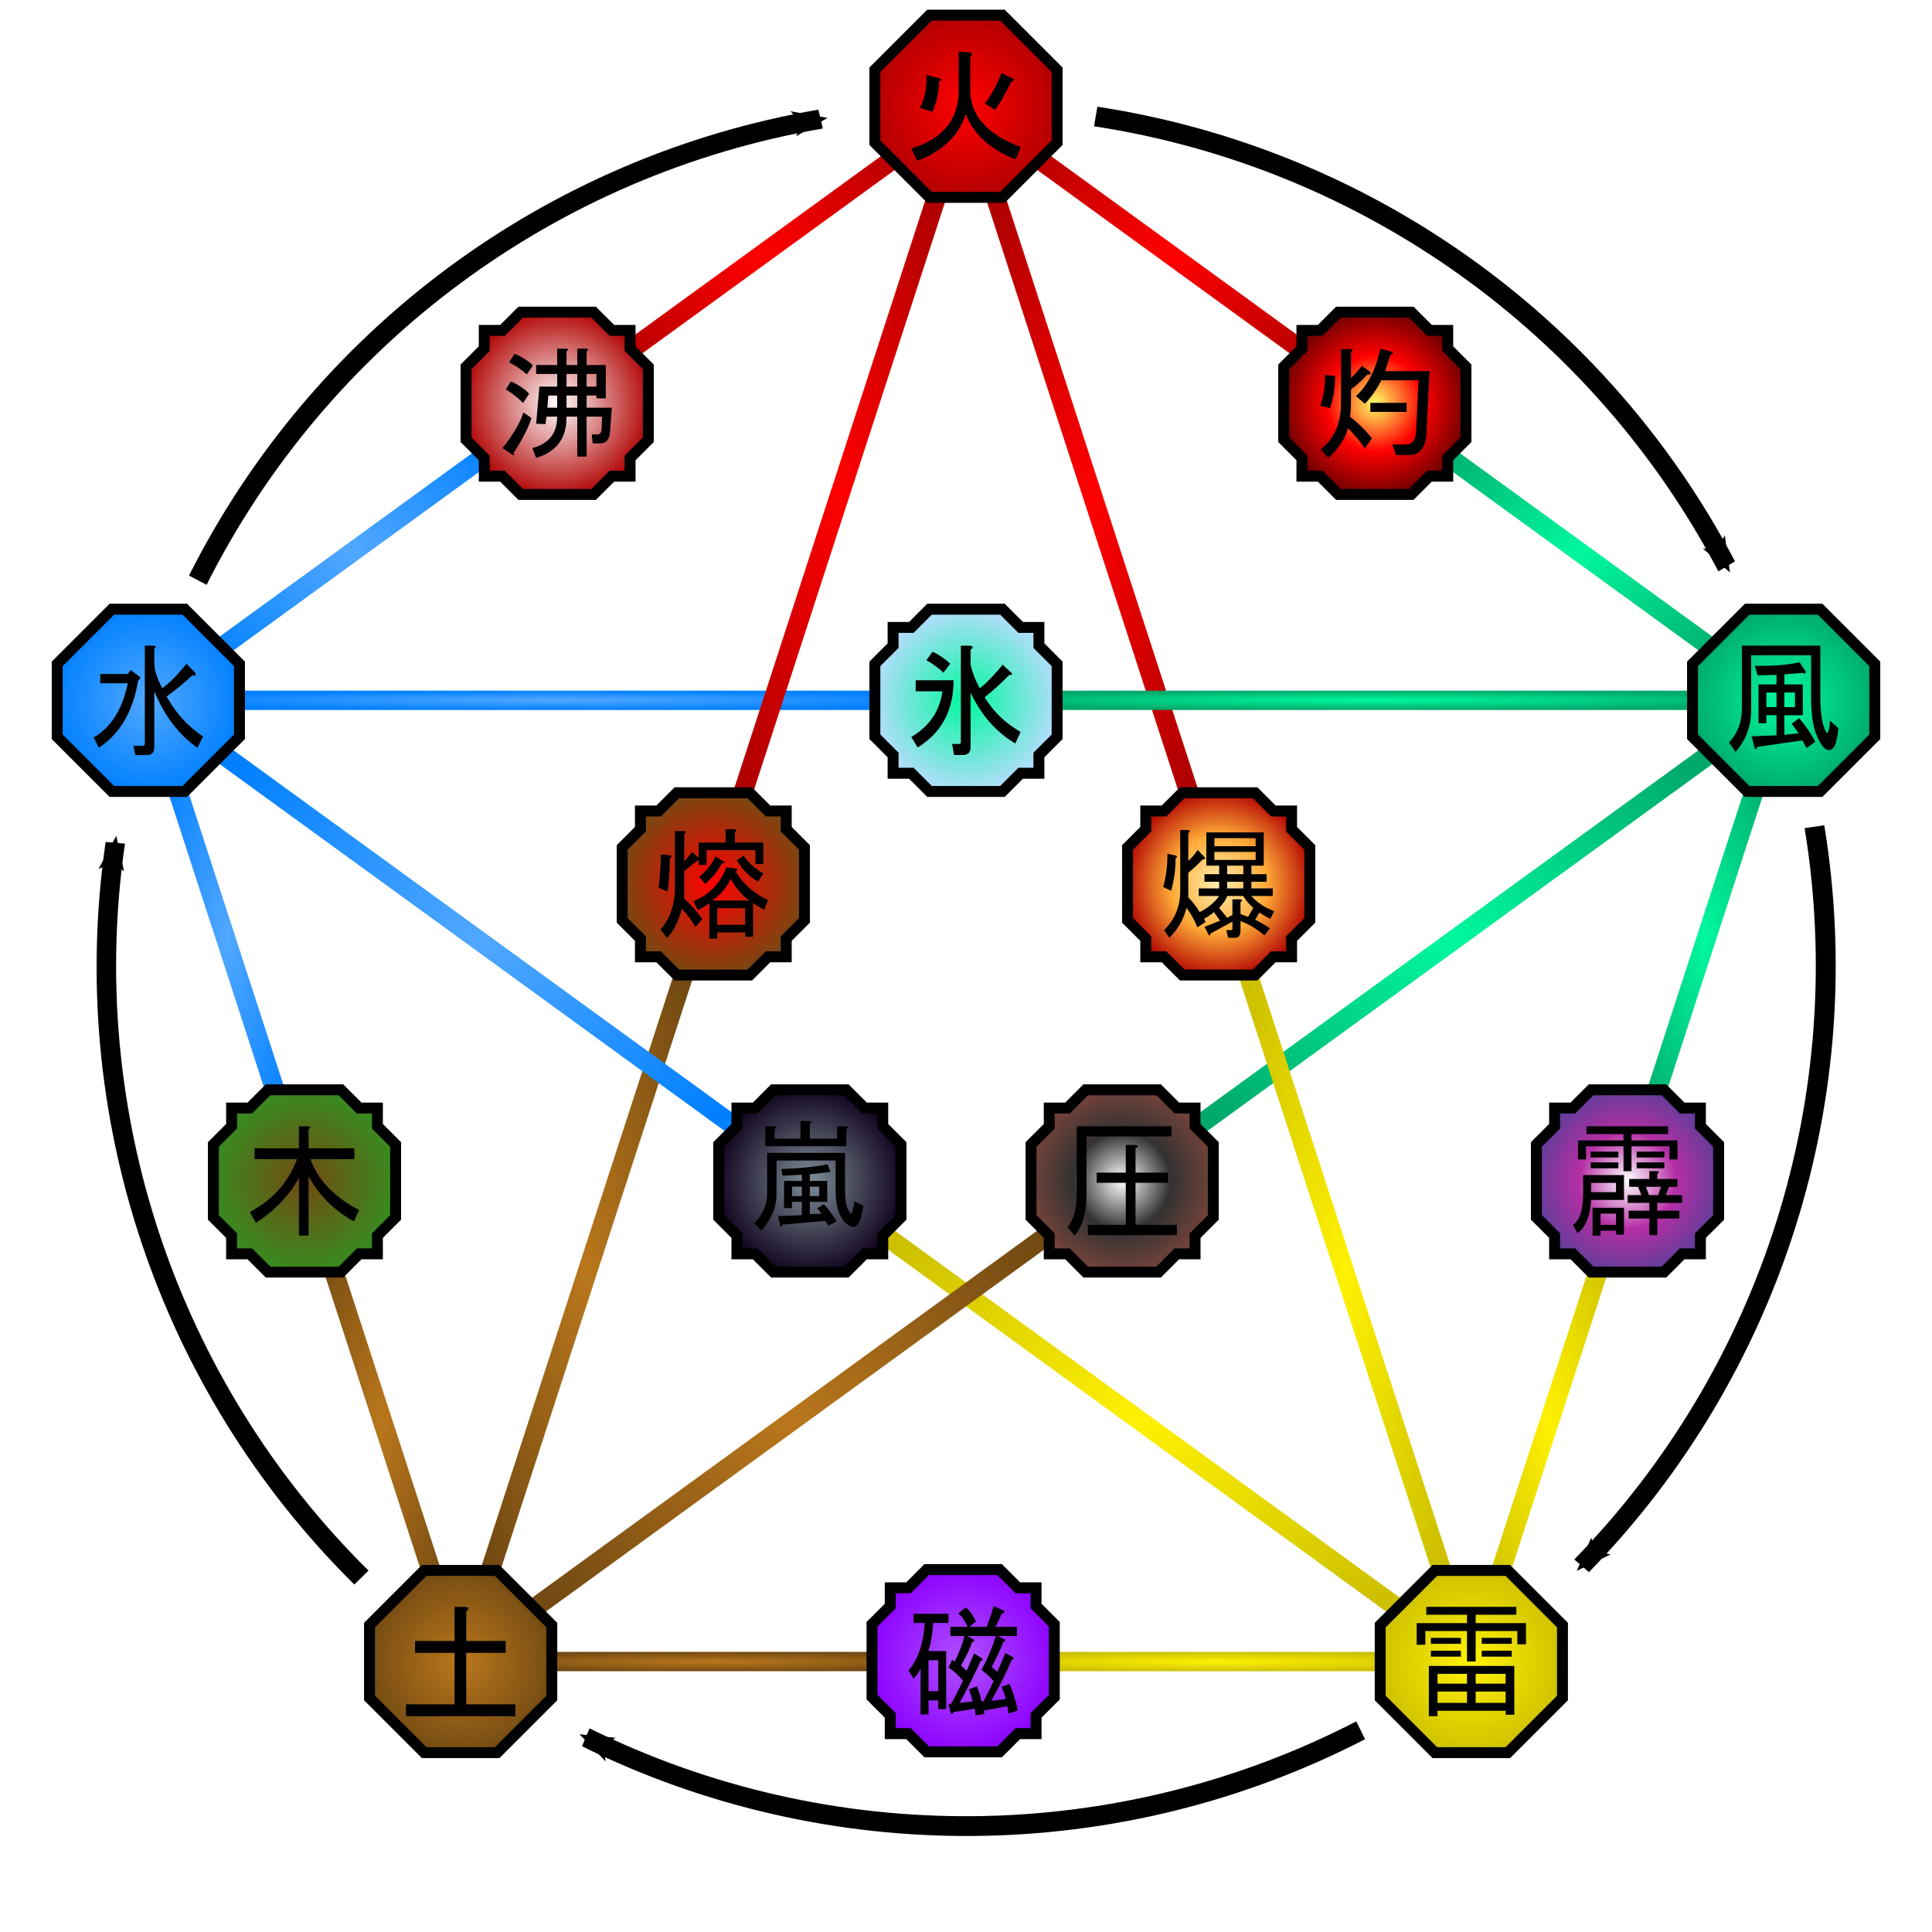 <?xml version="1.0" encoding="UTF-8" standalone="no"?>
<!-- Created with Inkscape (http://www.inkscape.org/) -->

<svg
   xmlns:dc="http://purl.org/dc/elements/1.1/"
   xmlns:cc="http://creativecommons.org/ns#"
   xmlns:rdf="http://www.w3.org/1999/02/22-rdf-syntax-ns#"
   xmlns:svg="http://www.w3.org/2000/svg"
   xmlns="http://www.w3.org/2000/svg"
   xmlns:xlink="http://www.w3.org/1999/xlink"
   xmlns:sodipodi="http://sodipodi.sourceforge.net/DTD/sodipodi-0.dtd"
   xmlns:inkscape="http://www.inkscape.org/namespaces/inkscape"
   width="1000"
   height="1000"
   id="svg3138"
   version="1.1"
   inkscape:version="0.47 r22583"
   sodipodi:docname="Advanced Elemental Relationships Diagram 2v2.svg">
  <defs
     id="defs3140">
    <marker
       inkscape:stockid="Arrow2Mend"
       orient="auto"
       refY="0.0"
       refX="0.0"
       id="Arrow2Mend"
       style="overflow:visible;">
      <path
         id="path3967"
         style="font-size:12.0;fill-rule:evenodd;stroke-width:0.625;stroke-linejoin:round;"
         d="M 8.719,4.034 L -2.207,0.016 L 8.719,-4.002 C 6.973,-1.63 6.983,1.616 8.719,4.034 z "
         transform="scale(0.6) rotate(180) translate(0,0)" />
    </marker>
    <marker
       inkscape:stockid="Arrow2Mstart"
       orient="auto"
       refY="0"
       refX="0"
       id="Arrow2Mstart"
       style="overflow:visible">
      <path
         id="path6017"
         style="font-size:12px;fill-rule:evenodd;stroke-width:0.625;stroke-linejoin:round"
         d="M 8.719,4.034 -2.207,0.016 8.719,-4.002 c -1.745,2.372 -1.735,5.617 -6e-7,8.035 z"
         transform="scale(0.6,0.6)" />
    </marker>
    <marker
       inkscape:stockid="Arrow2Lstart"
       orient="auto"
       refY="0"
       refX="0"
       id="Arrow2Lstart"
       style="overflow:visible">
      <path
         id="path6011"
         style="font-size:12px;fill-rule:evenodd;stroke-width:0.625;stroke-linejoin:round"
         d="M 8.719,4.034 -2.207,0.016 8.719,-4.002 c -1.745,2.372 -1.735,5.617 -6e-7,8.035 z"
         transform="matrix(1.1,0,0,1.1,1.1,0)" />
    </marker>
    <radialGradient
       inkscape:collect="always"
       xlink:href="#linearGradientBlaze"
       id="radialGradientBlaze"
       cx="50"
       cy="50"
       fx="50"
       fy="50"
       r="50"
       gradientUnits="userSpaceOnUse" />
    <linearGradient
       id="linearGradientBlaze">
      <stop
         style="stop-color:#ad0000;stop-opacity:1"
         id="stopBlaze0"
         offset="0" />
      <stop
         style="stop-color:#140000;stop-opacity:1"
         offset="1"
         id="stopBlaze1" />
    </linearGradient>
    <radialGradient
       inkscape:collect="always"
       xlink:href="#linearGradientWood"
       id="radialGradientWood"
       cx="50"
       cy="50"
       fx="50"
       fy="50"
       r="50"
       gradientUnits="userSpaceOnUse" />
    <linearGradient
       id="linearGradientWood">
      <stop
         style="stop-color:#734a12;stop-opacity:1"
         offset="0"
         id="stopWood0" />
      <stop
         style="stop-color:#358e20;stop-opacity:1"
         id="stopWood1"
         offset="1" />
    </linearGradient>
    <radialGradient
       inkscape:collect="always"
       xlink:href="#linearGradientWind"
       id="radialGradientWind"
       gradientUnits="userSpaceOnUse"
       cx="225"
       cy="392.362"
       fx="225"
       fy="392.362"
       r="26.5"
       gradientTransform="matrix(1.887,0,0,1.887,-374.528,-690.306)" />
    <linearGradient
       id="linearGradientWind">
      <stop
         style="stop-color:#00f89e;stop-opacity:1"
         id="stopWind0"
         offset="0" />
      <stop
         style="stop-color:#00a86b;stop-opacity:1"
         offset="1"
         id="stopWind1" />
    </linearGradient>
    <radialGradient
       inkscape:collect="always"
       xlink:href="#linearGradientWater"
       id="radialGradientWater"
       gradientUnits="userSpaceOnUse"
       cx="115"
       cy="447.362"
       fx="115"
       fy="447.362"
       r="26.5"
       gradientTransform="matrix(1.887,0,0,1.887,-166.981,-794.08)" />
    <linearGradient
       id="linearGradientWater">
      <stop
         style="stop-color:#51a8ff;stop-opacity:1"
         id="stopWater0"
         offset="0" />
      <stop
         style="stop-color:#007fff;stop-opacity:1"
         offset="1"
         id="stopWater1" />
    </linearGradient>
    <radialGradient
       inkscape:collect="always"
       xlink:href="#linearGradientStorm"
       id="radialGradientStorm"
       gradientUnits="userSpaceOnUse"
       gradientTransform="matrix(1.887,0,0,1.887,-166.981,-690.306)"
       cx="115"
       cy="392.362"
       fx="115"
       fy="392.362"
       r="26.5" />
    <linearGradient
       id="linearGradientStorm">
      <stop
         style="stop-color:#7e8e99;stop-opacity:1"
         id="stopStorm0"
         offset="0" />
      <stop
         style="stop-color:#0f011b;stop-opacity:1"
         offset="1"
         id="stopStorm1" />
    </linearGradient>
    <radialGradient
       inkscape:collect="always"
       xlink:href="#linearGradientLightning2"
       id="radialGradientLightning"
       gradientUnits="userSpaceOnUse"
       cx="280"
       cy="392.362"
       fx="280"
       fy="392.362"
       r="26.5"
       gradientTransform="matrix(1.887,0,0,1.887,-478.302,-690.306)" />
    <linearGradient
       id="linearGradientLightning2">
      <stop
         style="stop-color:#fff101;stop-opacity:1;"
         id="stopLightning20"
         offset="0" />
      <stop
         style="stop-color:#ccc000;stop-opacity:1;"
         offset="1"
         id="stopLightning21" />
    </linearGradient>
    <radialGradient
       inkscape:collect="always"
       xlink:href="#linearGradientLava"
       id="radialGradientLava"
       gradientUnits="userSpaceOnUse"
       cx="115"
       cy="392.362"
       fx="115"
       fy="392.362"
       r="26.5"
       gradientTransform="matrix(1.887,0,0,1.887,-166.981,-690.306)" />
    <linearGradient
       id="linearGradientLava">
      <stop
         style="stop-color:#ff0000;stop-opacity:1"
         id="stopLava0"
         offset="0" />
      <stop
         style="stop-color:#734a12;stop-opacity:1"
         offset="1"
         id="stopLava1" />
    </linearGradient>
    <radialGradient
       inkscape:collect="always"
       xlink:href="#linearGradientFire"
       id="radialGradientFire"
       cx="50"
       cy="50"
       fx="50"
       fy="50"
       r="50"
       gradientUnits="userSpaceOnUse" />
    <linearGradient
       id="linearGradientFire">
      <stop
         style="stop-color:#ff0000;stop-opacity:1"
         id="stopFire0"
         offset="0" />
      <stop
         style="stop-color:#b00000;stop-opacity:1"
         offset="1"
         id="stopFire1" />
    </linearGradient>
    <radialGradient
       inkscape:collect="always"
       xlink:href="#linearGradientEarth"
       id="radialGradientEarth"
       gradientUnits="userSpaceOnUse"
       cx="280"
       cy="337.362"
       fx="280"
       fy="337.362"
       r="26.5"
       gradientTransform="matrix(1.887,0,0,1.887,-478.302,-586.532)" />
    <linearGradient
       id="linearGradientEarth">
      <stop
         style="stop-color:#ba771c;stop-opacity:1"
         id="stopEarth0"
         offset="0" />
      <stop
         style="stop-color:#734a12;stop-opacity:1"
         offset="1"
         id="stopEarth1" />
    </linearGradient>
    <radialGradient
       inkscape:collect="always"
       xlink:href="#linearGradientDust"
       id="radialGradientDust"
       cx="50"
       cy="50"
       fx="50"
       fy="50"
       r="50"
       gradientUnits="userSpaceOnUse" />
    <linearGradient
       id="linearGradientDust">
      <stop
         style="stop-color:#9c9c9c;stop-opacity:1"
         offset="0"
         id="stopDust0" />
      <stop
         style="stop-color:#a66f24;stop-opacity:1"
         id="stopDust1"
         offset="1" />
    </linearGradient>
    <linearGradient
       id="linearGradientCrystal">
      <stop
         style="stop-color:#86c88e;stop-opacity:1"
         id="stopCrystal0"
         offset="0" />
      <stop
         style="stop-color:#e26ccd;stop-opacity:1"
         offset="1"
         id="stopCrystal1" />
    </linearGradient>
    <radialGradient
       inkscape:collect="always"
       xlink:href="#linearGradientBoil"
       id="radialGradientBoil"
       cx="50"
       cy="50"
       fx="50"
       fy="50"
       r="50"
       gradientUnits="userSpaceOnUse" />
    <linearGradient
       id="linearGradientBoil">
      <stop
         style="stop-color:#ffffff;stop-opacity:1"
         id="stopBoil0"
         offset="0" />
      <stop
         style="stop-color:#b00000;stop-opacity:1"
         offset="1"
         id="stopBoil1" />
    </linearGradient>
    <radialGradient
       inkscape:collect="always"
       xlink:href="#linearGradientIce"
       id="radialGradientIce"
       cx="50"
       cy="50"
       fx="50"
       fy="50"
       r="50"
       gradientUnits="userSpaceOnUse" />
    <linearGradient
       id="linearGradientIce">
      <stop
         style="stop-color:#00f89e;stop-opacity:1"
         id="stopIce0"
         offset="0" />
      <stop
         style="stop-color:#badcff;stop-opacity:1"
         id="stopIce1"
         offset="1" />
    </linearGradient>
    <radialGradient
       inkscape:collect="always"
       xlink:href="#linearGradientLightning2"
       id="radialGradient5327"
       cx="368.985"
       cy="674.006"
       fx="368.985"
       fy="674.006"
       r="176.196"
       gradientTransform="matrix(1,0,0,0.734,0,179.082)"
       gradientUnits="userSpaceOnUse" />
    <radialGradient
       inkscape:collect="always"
       xlink:href="#linearGradientLightning2"
       id="radialGradient5329"
       cx="474.79"
       cy="597.134"
       fx="474.79"
       fy="597.134"
       r="70.391"
       gradientTransform="matrix(1,0,0,2.93,0,-1152.53)"
       gradientUnits="userSpaceOnUse" />
    <radialGradient
       inkscape:collect="always"
       xlink:href="#linearGradientLightning2"
       id="radialGradient5331"
       cx="409.399"
       cy="798.388"
       fx="409.399"
       fy="798.388"
       r="135.782"
       gradientTransform="matrix(1,0,0,0.037,0,768.988)"
       gradientUnits="userSpaceOnUse" />
    <radialGradient
       inkscape:collect="always"
       xlink:href="#linearGradientLightning2"
       id="radialGradient5333"
       cx="580.595"
       cy="674.006"
       fx="580.595"
       fy="674.006"
       r="45.414"
       gradientTransform="matrix(1,0,0,2.849,0,-1246.194)"
       gradientUnits="userSpaceOnUse" />
    <radialGradient
       inkscape:collect="always"
       xlink:href="#linearGradientEarth"
       id="radialGradient5345"
       cx="188.248"
       cy="674.006"
       fx="188.248"
       fy="674.006"
       r="176.196"
       gradientTransform="matrix(1,0,0,0.734,0,179.082)"
       gradientUnits="userSpaceOnUse" />
    <radialGradient
       inkscape:collect="always"
       xlink:href="#linearGradientEarth"
       id="radialGradient5347"
       cx="82.443"
       cy="597.134"
       fx="82.443"
       fy="597.134"
       r="70.391"
       gradientTransform="matrix(1,0,0,2.93,0,-1152.531)"
       gradientUnits="userSpaceOnUse" />
    <radialGradient
       inkscape:collect="always"
       xlink:href="#linearGradientEarth"
       id="radialGradient5349"
       cx="-23.362"
       cy="674.006"
       fx="-23.362"
       fy="674.006"
       r="45.414"
       gradientTransform="matrix(1,0,0,2.849,0,-1246.193)"
       gradientUnits="userSpaceOnUse" />
    <radialGradient
       inkscape:collect="always"
       xlink:href="#linearGradientEarth"
       id="radialGradient5351"
       cx="147.834"
       cy="798.388"
       fx="147.834"
       fy="798.388"
       r="135.782"
       gradientTransform="matrix(1,0,0,0.037,0,768.988)"
       gradientUnits="userSpaceOnUse" />
    <radialGradient
       inkscape:collect="always"
       xlink:href="#linearGradientWater"
       id="radialGradient5363"
       cx="26.593"
       cy="425.244"
       fx="26.593"
       fy="425.244"
       r="176.196"
       gradientTransform="matrix(1,0,0,0.734,0,112.986)"
       gradientUnits="userSpaceOnUse" />
    <radialGradient
       inkscape:collect="always"
       xlink:href="#linearGradientWater"
       id="radialGradient5365"
       cx="67.006"
       cy="300.863"
       fx="67.006"
       fy="300.863"
       r="216.61"
       gradientTransform="matrix(1,0,0,0.023,0,293.918)"
       gradientUnits="userSpaceOnUse" />
    <radialGradient
       inkscape:collect="always"
       xlink:href="#linearGradientWater"
       id="radialGradient5367"
       cx="-38.799"
       cy="223.991"
       fx="-38.799"
       fy="223.991"
       r="110.805"
       gradientTransform="matrix(1,0,0,0.739,0,58.488)"
       gradientUnits="userSpaceOnUse" />
    <radialGradient
       inkscape:collect="always"
       xlink:href="#linearGradientWater"
       id="radialGradient5369"
       cx="-104.19"
       cy="425.244"
       fx="-104.19"
       fy="425.244"
       r="45.414"
       gradientTransform="matrix(1,0,0,2.849,0,-786.248)"
       gradientUnits="userSpaceOnUse" />
    <radialGradient
       inkscape:collect="always"
       xlink:href="#linearGradientFire"
       id="radialGradient5381"
       cx="213.225"
       cy="194.628"
       fx="213.225"
       fy="194.628"
       r="70.391"
       gradientTransform="matrix(1,0,0,2.93,0,-375.652)"
       gradientUnits="userSpaceOnUse" />
    <radialGradient
       inkscape:collect="always"
       xlink:href="#linearGradientFire"
       id="radialGradient5383"
       cx="344.008"
       cy="194.628"
       fx="344.008"
       fy="194.628"
       r="70.391"
       gradientTransform="matrix(1,0,0,2.93,0,-375.653)"
       gradientUnits="userSpaceOnUse" />
    <radialGradient
       inkscape:collect="always"
       xlink:href="#linearGradientFire"
       id="radialGradient5385"
       cx="172.811"
       cy="70.247"
       fx="172.811"
       fy="70.247"
       r="110.805"
       gradientTransform="matrix(1,0,0,0.739,0,18.343)"
       gradientUnits="userSpaceOnUse" />
    <radialGradient
       inkscape:collect="always"
       xlink:href="#linearGradientFire"
       id="radialGradient5387"
       cx="384.422"
       cy="70.247"
       fx="384.422"
       fy="70.247"
       r="110.805"
       gradientTransform="matrix(1,0,0,0.739,0,18.343)"
       gradientUnits="userSpaceOnUse" />
    <radialGradient
       inkscape:collect="always"
       xlink:href="#linearGradientWind"
       id="radialGradient5399"
       cx="530.64"
       cy="425.244"
       fx="530.64"
       fy="425.244"
       r="176.196"
       gradientTransform="matrix(1,0,0,0.734,0,112.986)"
       gradientUnits="userSpaceOnUse" />
    <radialGradient
       inkscape:collect="always"
       xlink:href="#linearGradientWind"
       id="radialGradient5401"
       cx="490.227"
       cy="300.863"
       fx="490.227"
       fy="300.863"
       r="216.61"
       gradientTransform="matrix(1,0,0,0.023,0,293.918)"
       gradientUnits="userSpaceOnUse" />
    <radialGradient
       inkscape:collect="always"
       xlink:href="#linearGradientWind"
       id="radialGradient5403"
       cx="661.423"
       cy="425.244"
       fx="661.423"
       fy="425.244"
       r="45.414"
       gradientTransform="matrix(1,0,0,2.849,0,-786.247)"
       gradientUnits="userSpaceOnUse" />
    <radialGradient
       inkscape:collect="always"
       xlink:href="#linearGradientWind"
       id="radialGradient5405"
       cx="596.032"
       cy="223.991"
       fx="596.032"
       fy="223.991"
       r="110.805"
       gradientTransform="matrix(1,0,0,0.739,0,58.488)"
       gradientUnits="userSpaceOnUse" />
    <inkscape:perspective
       id="perspective5584"
       inkscape:persp3d-origin="0.5 : 0.33333333 : 1"
       inkscape:vp_z="1 : 0.5 : 1"
       inkscape:vp_y="0 : 1000 : 0"
       inkscape:vp_x="0 : 0.5 : 1"
       sodipodi:type="inkscape:persp3d" />
    <linearGradient
       id="linearGradientUnknown">
      <stop
         style="stop-color:#afafaf;stop-opacity:1"
         id="stopUnknown0"
         offset="0" />
      <stop
         style="stop-color:#808080;stop-opacity:1"
         id="stopUnknown1"
         offset="1" />
    </linearGradient>
    <radialGradient
       inkscape:collect="always"
       xlink:href="#linearGradientUnknown"
       id="radialGradient5622"
       gradientUnits="userSpaceOnUse"
       gradientTransform="translate(-541.382,197.322)"
       cx="50"
       cy="50"
       fx="50"
       fy="50"
       r="50" />
    <inkscape:perspective
       id="perspective2971"
       inkscape:persp3d-origin="0.5 : 0.33333333 : 1"
       inkscape:vp_z="1 : 0.5 : 1"
       inkscape:vp_y="0 : 1000 : 0"
       inkscape:vp_x="0 : 0.5 : 1"
       sodipodi:type="inkscape:persp3d" />
    <radialGradient
       gradientTransform="translate(-1.2487793e-6,2.6512207e-6)"
       inkscape:collect="always"
       xlink:href="#linearGradientExplosion"
       id="radialGradientExplosion"
       cx="50"
       cy="50"
       fx="50"
       fy="50"
       r="50"
       gradientUnits="userSpaceOnUse" />
    <linearGradient
       id="linearGradientExplosion">
      <stop
         style="stop-color:#ffefb1;stop-opacity:1;"
         id="stopExplosion0"
         offset="0" />
      <stop
         style="stop-color:#ffaa37;stop-opacity:1"
         offset="0.5"
         id="stopExplosion0.5" />
      <stop
         style="stop-color:#b00000;stop-opacity:1;"
         offset="1"
         id="stopExplosion1" />
    </linearGradient>
    <inkscape:perspective
       id="perspective3008"
       inkscape:persp3d-origin="50 : 33.333333 : 1"
       inkscape:vp_z="100 : 50 : 1"
       inkscape:vp_y="0 : 1000 : 0"
       inkscape:vp_x="0 : 50 : 1"
       sodipodi:type="inkscape:persp3d" />
    <inkscape:perspective
       sodipodi:type="inkscape:persp3d"
       inkscape:vp_x="0 : 0.5 : 1"
       inkscape:vp_y="0 : 1000 : 0"
       inkscape:vp_z="1 : 0.5 : 1"
       inkscape:persp3d-origin="0.5 : 0.33333333 : 1"
       id="perspective2919" />
    <inkscape:perspective
       sodipodi:type="inkscape:persp3d"
       inkscape:vp_x="0 : 58.340553 : 1"
       inkscape:vp_y="0 : 1000 : 0"
       inkscape:vp_z="566.96454 : 58.340553 : 1"
       inkscape:persp3d-origin="283.48227 : 38.893702 : 1"
       id="perspective2905" />
    <inkscape:perspective
       sodipodi:type="inkscape:persp3d"
       inkscape:vp_x="0 : 58.340553 : 1"
       inkscape:vp_y="0 : 1000 : 0"
       inkscape:vp_z="566.96454 : 58.340553 : 1"
       inkscape:persp3d-origin="283.48227 : 38.893702 : 1"
       id="perspective2889" />
    <inkscape:perspective
       sodipodi:type="inkscape:persp3d"
       inkscape:vp_x="0 : 58.340553 : 1"
       inkscape:vp_y="0 : 1000 : 0"
       inkscape:vp_z="566.96454 : 58.340553 : 1"
       inkscape:persp3d-origin="283.48227 : 38.893702 : 1"
       id="perspective2873" />
    <inkscape:perspective
       sodipodi:type="inkscape:persp3d"
       inkscape:vp_x="0 : 58.340553 : 1"
       inkscape:vp_y="0 : 1000 : 0"
       inkscape:vp_z="566.96454 : 58.340553 : 1"
       inkscape:persp3d-origin="283.48227 : 38.893702 : 1"
       id="perspective2857" />
    <inkscape:perspective
       sodipodi:type="inkscape:persp3d"
       inkscape:vp_x="0 : 58.340553 : 1"
       inkscape:vp_y="0 : 1000 : 0"
       inkscape:vp_z="566.96454 : 58.340553 : 1"
       inkscape:persp3d-origin="283.48227 : 38.893702 : 1"
       id="perspective2841" />
    <radialGradient
       gradientTransform="translate(-1.2487793e-6,2.5612207e-6)"
       inkscape:collect="always"
       xlink:href="#linearGradientScorch"
       id="radialGradientScorch"
       cx="50"
       cy="50"
       fx="50"
       fy="50"
       r="50"
       gradientUnits="userSpaceOnUse" />
    <linearGradient
       id="linearGradientScorch">
      <stop
         style="stop-color:#ffff64;stop-opacity:1;"
         id="stopScorch0"
         offset="0" />
      <stop
         offset="0.5"
         id="stop3703"
         style="stop-color:#ff0000;stop-opacity:1;" />
      <stop
         style="stop-color:#660000;stop-opacity:1;"
         offset="1"
         id="stopScorch1" />
    </linearGradient>
    <inkscape:perspective
       id="perspective13"
       inkscape:persp3d-origin="50 : 33.333333 : 1"
       inkscape:vp_z="100 : 50 : 1"
       inkscape:vp_y="0 : 1000 : 0"
       inkscape:vp_x="0 : 50 : 1"
       sodipodi:type="inkscape:persp3d" />
    <inkscape:perspective
       id="perspective3102"
       inkscape:persp3d-origin="0.5 : 0.33333333 : 1"
       inkscape:vp_z="1 : 0.5 : 1"
       inkscape:vp_y="0 : 1000 : 0"
       inkscape:vp_x="0 : 0.5 : 1"
       sodipodi:type="inkscape:persp3d" />
    <inkscape:perspective
       sodipodi:type="inkscape:persp3d"
       inkscape:vp_x="0 : 0.5 : 1"
       inkscape:vp_y="0 : 1000 : 0"
       inkscape:vp_z="1 : 0.5 : 1"
       inkscape:persp3d-origin="0.5 : 0.33333333 : 1"
       id="perspective2919-5" />
    <inkscape:perspective
       sodipodi:type="inkscape:persp3d"
       inkscape:vp_x="0 : 58.340553 : 1"
       inkscape:vp_y="0 : 1000 : 0"
       inkscape:vp_z="566.96454 : 58.340553 : 1"
       inkscape:persp3d-origin="283.48227 : 38.893702 : 1"
       id="perspective2905-5" />
    <inkscape:perspective
       sodipodi:type="inkscape:persp3d"
       inkscape:vp_x="0 : 58.340553 : 1"
       inkscape:vp_y="0 : 1000 : 0"
       inkscape:vp_z="566.96454 : 58.340553 : 1"
       inkscape:persp3d-origin="283.48227 : 38.893702 : 1"
       id="perspective2889-4" />
    <inkscape:perspective
       sodipodi:type="inkscape:persp3d"
       inkscape:vp_x="0 : 58.340553 : 1"
       inkscape:vp_y="0 : 1000 : 0"
       inkscape:vp_z="566.96454 : 58.340553 : 1"
       inkscape:persp3d-origin="283.48227 : 38.893702 : 1"
       id="perspective2873-2" />
    <inkscape:perspective
       sodipodi:type="inkscape:persp3d"
       inkscape:vp_x="0 : 58.340553 : 1"
       inkscape:vp_y="0 : 1000 : 0"
       inkscape:vp_z="566.96454 : 58.340553 : 1"
       inkscape:persp3d-origin="283.48227 : 38.893702 : 1"
       id="perspective2857-8" />
    <inkscape:perspective
       sodipodi:type="inkscape:persp3d"
       inkscape:vp_x="0 : 58.340553 : 1"
       inkscape:vp_y="0 : 1000 : 0"
       inkscape:vp_z="566.96454 : 58.340553 : 1"
       inkscape:persp3d-origin="283.48227 : 38.893702 : 1"
       id="perspective2841-8" />
    <radialGradient
       gradientTransform="translate(-1.2487793e-6,2.5512207e-6)"
       inkscape:collect="always"
       xlink:href="#linearGradientScorch-7"
       id="radialGradientScorch-4"
       cx="50"
       cy="50"
       fx="50"
       fy="50"
       r="50"
       gradientUnits="userSpaceOnUse" />
    <linearGradient
       id="linearGradientScorch-7">
      <stop
         style="stop-color:#ffff64;stop-opacity:1;"
         id="stopScorch0-4"
         offset="0" />
      <stop
         offset="0.5"
         id="stop3703-0"
         style="stop-color:#ff0000;stop-opacity:1;" />
      <stop
         style="stop-color:#660000;stop-opacity:1;"
         offset="1"
         id="stopScorch1-9" />
    </linearGradient>
    <inkscape:perspective
       id="perspective13-1"
       inkscape:persp3d-origin="50 : 33.333333 : 1"
       inkscape:vp_z="100 : 50 : 1"
       inkscape:vp_y="0 : 1000 : 0"
       inkscape:vp_x="0 : 50 : 1"
       sodipodi:type="inkscape:persp3d" />
    <radialGradient
       gradientTransform="translate(3.7512207e-6,2.7512207e-6)"
       inkscape:collect="always"
       xlink:href="#linearGradientMagnetism"
       id="radialGradientMagnetism"
       cx="50"
       cy="50"
       fx="50"
       fy="50"
       r="50"
       gradientUnits="userSpaceOnUse" />
    <linearGradient
       id="linearGradientMagnetism">
      <stop
         style="stop-color:#b051ff;stop-opacity:1;"
         id="stopMagnetism0"
         offset="0" />
      <stop
         style="stop-color:#8b00ff;stop-opacity:1;"
         offset="1"
         id="stopMagnetism1" />
    </linearGradient>
    <inkscape:perspective
       id="perspective3023"
       inkscape:persp3d-origin="50 : 33.333333 : 1"
       inkscape:vp_z="100 : 50 : 1"
       inkscape:vp_y="0 : 1000 : 0"
       inkscape:vp_x="0 : 50 : 1"
       sodipodi:type="inkscape:persp3d" />
    <inkscape:perspective
       sodipodi:type="inkscape:persp3d"
       inkscape:vp_x="0 : 0.5 : 1"
       inkscape:vp_y="0 : 1000 : 0"
       inkscape:vp_z="1 : 0.5 : 1"
       inkscape:persp3d-origin="0.5 : 0.33333333 : 1"
       id="perspective2827" />
    <radialGradient
       gradientTransform="translate(-1.2487793e-6,1.7512207e-6)"
       inkscape:collect="always"
       xlink:href="#linearGradientPressure"
       id="radialGradientPressure"
       cx="50"
       cy="50"
       fx="50"
       fy="50"
       r="50"
       gradientUnits="userSpaceOnUse" />
    <linearGradient
       id="linearGradientPressure">
      <stop
         style="stop-color:#ffffff;stop-opacity:1;"
         id="stopPressure0"
         offset="0" />
      <stop
         style="stop-color:#323232;stop-opacity:1"
         offset="0.5"
         id="stopPressure0.5" />
      <stop
         style="stop-color:#79443b;stop-opacity:1;"
         offset="1"
         id="stopPressure1" />
    </linearGradient>
    <inkscape:perspective
       id="perspective13-7"
       inkscape:persp3d-origin="50 : 33.333333 : 1"
       inkscape:vp_z="100 : 50 : 1"
       inkscape:vp_y="0 : 1000 : 0"
       inkscape:vp_x="0 : 50 : 1"
       sodipodi:type="inkscape:persp3d" />
    <radialGradient
       gradientTransform="translate(-1.2487793e-6,1.7512207e-6)"
       inkscape:collect="always"
       xlink:href="#linearGradientThunderclap"
       id="radialGradientThunderclap"
       cx="50"
       cy="50"
       fx="50"
       fy="50"
       r="50"
       gradientUnits="userSpaceOnUse" />
    <linearGradient
       id="linearGradientThunderclap">
      <stop
         style="stop-color:#ffffff;stop-opacity:1;"
         id="stopThunderclap0"
         offset="0" />
      <stop
         style="stop-color:#b52ea4;stop-opacity:1"
         offset="0.5"
         id="stopThunderclap0.5" />
      <stop
         style="stop-color:#5c3e98;stop-opacity:1;"
         offset="1"
         id="stopThunderclap1" />
    </linearGradient>
    <inkscape:perspective
       id="perspective3095"
       inkscape:persp3d-origin="50 : 33.333333 : 1"
       inkscape:vp_z="100 : 50 : 1"
       inkscape:vp_y="0 : 1000 : 0"
       inkscape:vp_x="0 : 50 : 1"
       sodipodi:type="inkscape:persp3d" />
  </defs>
  <sodipodi:namedview
     id="base"
     pagecolor="#ffffff"
     bordercolor="#666666"
     borderopacity="1.0"
     inkscape:pageopacity="0.0"
     inkscape:pageshadow="2"
     inkscape:zoom="0.73333344"
     inkscape:cx="499.99999"
     inkscape:cy="522.49989"
     inkscape:document-units="px"
     inkscape:current-layer="layer1"
     showgrid="false"
     inkscape:snap-object-midpoints="true"
     inkscape:object-nodes="false"
     inkscape:window-width="1280"
     inkscape:window-height="940"
     inkscape:window-x="-8"
     inkscape:window-y="-8"
     inkscape:window-maximized="1"
     inkscape:snap-center="true"
     inkscape:snap-global="true" />
  <g
     inkscape:label="Layer 1"
     inkscape:groupmode="layer"
     id="layer1"
     transform="translate(221.383,61.625)">
    <path
       style="fill:none;stroke:url(#radialGradient5383);stroke-width:10;stroke-linecap:butt;stroke-linejoin:miter;stroke-miterlimit:4;stroke-opacity:1;stroke-dasharray:none"
       d="M 278.616,-6.625 409.399,395.881"
       id="path5251" />
    <path
       style="fill:none;stroke:url(#radialGradient5365);stroke-width:10;stroke-linecap:butt;stroke-linejoin:miter;stroke-miterlimit:4;stroke-opacity:1;stroke-dasharray:none"
       d="m -144.604,300.863 423.22,0"
       id="path5245" />
    <path
       style="fill:none;stroke:url(#radialGradient5327);stroke-width:10;stroke-linecap:butt;stroke-linejoin:miter;stroke-miterlimit:4;stroke-opacity:1;stroke-dasharray:none"
       d="M 540.181,798.388 197.789,549.625"
       id="path5259" />
    <path
       style="fill:none;stroke:url(#radialGradient5347);stroke-width:10;stroke-linecap:butt;stroke-linejoin:miter;stroke-miterlimit:4;stroke-opacity:1;stroke-dasharray:none"
       d="M 17.052,798.388 147.834,395.881"
       id="path5253" />
    <path
       style="fill:none;stroke:url(#radialGradient5399);stroke-width:10;stroke-linecap:butt;stroke-linejoin:miter;stroke-miterlimit:4;stroke-opacity:1;stroke-dasharray:none"
       d="M 701.837,300.863 359.444,549.625"
       id="path5263" />
    <path
       style="fill:none;stroke:url(#radialGradient5387);stroke-width:10;stroke-linecap:butt;stroke-linejoin:miter;stroke-miterlimit:4;stroke-opacity:1;stroke-dasharray:none"
       d="M 278.616,-6.625 490.227,147.119"
       id="path5223" />
    <path
       style="fill:none;stroke:url(#radialGradient5385);stroke-width:10;stroke-linecap:butt;stroke-linejoin:miter;stroke-miterlimit:4;stroke-opacity:1;stroke-dasharray:none"
       d="M 278.616,-6.625 67.006,147.119"
       id="path5243" />
    <path
       style="fill:none;stroke:url(#radialGradient5381);stroke-width:10;stroke-linecap:butt;stroke-linejoin:miter;stroke-miterlimit:4;stroke-opacity:1;stroke-dasharray:none"
       d="M 278.616,-6.625 147.834,395.881"
       id="path5255" />
    <path
       style="fill:none;stroke:url(#radialGradient5369);stroke-width:10;stroke-linecap:butt;stroke-linejoin:miter;stroke-miterlimit:4;stroke-opacity:1;stroke-dasharray:none"
       d="m -144.604,300.863 80.828,248.763"
       id="path5239" />
    <path
       style="fill:none;stroke:url(#radialGradient5367);stroke-width:10;stroke-linecap:butt;stroke-linejoin:miter;stroke-miterlimit:4;stroke-opacity:1;stroke-dasharray:none"
       d="M 67.006,147.119 -144.604,300.863"
       id="path5241" />
    <path
       style="fill:none;stroke:url(#radialGradient5363);stroke-width:10;stroke-linecap:butt;stroke-linejoin:miter;stroke-miterlimit:4;stroke-opacity:1;stroke-dasharray:none"
       d="M 197.789,549.625 -144.604,300.863"
       id="path5257" />
    <path
       style="fill:none;stroke:url(#radialGradient5333);stroke-width:10;stroke-linecap:butt;stroke-linejoin:miter;stroke-miterlimit:4;stroke-opacity:1;stroke-dasharray:none"
       d="m 540.181,798.388 80.828,-248.763"
       id="path5231" />
    <path
       style="fill:none;stroke:url(#radialGradient5331);stroke-width:10;stroke-linecap:butt;stroke-linejoin:miter;stroke-miterlimit:4;stroke-opacity:1;stroke-dasharray:none"
       d="m 278.616,798.388 261.565,0"
       id="path5233" />
    <path
       style="fill:none;stroke:url(#radialGradient5329);stroke-width:10;stroke-linecap:butt;stroke-linejoin:miter;stroke-miterlimit:4;stroke-opacity:1;stroke-dasharray:none"
       d="M 540.181,798.388 409.399,395.881"
       id="path5249" />
    <path
       style="fill:none;stroke:url(#radialGradient5351);stroke-width:10;stroke-linecap:butt;stroke-linejoin:miter;stroke-miterlimit:4;stroke-opacity:1;stroke-dasharray:none"
       d="m 17.052,798.388 261.564,0"
       id="path5235" />
    <path
       style="fill:none;stroke:url(#radialGradient5349);stroke-width:10;stroke-linecap:butt;stroke-linejoin:miter;stroke-miterlimit:4;stroke-opacity:1;stroke-dasharray:none"
       d="m -63.776,549.625 80.828,248.763"
       id="path5237" />
    <path
       style="fill:none;stroke:url(#radialGradient5345);stroke-width:10;stroke-linecap:butt;stroke-linejoin:miter;stroke-miterlimit:4;stroke-opacity:1;stroke-dasharray:none"
       d="M 17.052,798.388 359.444,549.625"
       id="path5261" />
    <path
       style="fill:none;stroke:url(#radialGradient5405);stroke-width:10;stroke-linecap:butt;stroke-linejoin:miter;stroke-miterlimit:4;stroke-opacity:1;stroke-dasharray:none"
       d="M 701.837,300.863 490.227,147.119"
       id="path5227" />
    <path
       style="fill:none;stroke:url(#radialGradient5403);stroke-width:10;stroke-linecap:butt;stroke-linejoin:miter;stroke-miterlimit:4;stroke-opacity:1;stroke-dasharray:none"
       d="m 621.009,549.625 80.828,-248.763"
       id="path5229" />
    <path
       style="fill:none;stroke:url(#radialGradient5401);stroke-width:10;stroke-linecap:butt;stroke-linejoin:miter;stroke-miterlimit:4;stroke-opacity:1;stroke-dasharray:none"
       d="m 701.837,300.863 -423.22,0"
       id="path5247" />
    <path
       transform="matrix(6.675,0,0,6.293,629.223,-3666.975)"
       d="m 13.265,640.91 c 3.422,22.155 -3.278,44.716 -18.054,60.791"
       sodipodi:ry="70.710678"
       sodipodi:rx="66.670067"
       sodipodi:cy="652.3418"
       sodipodi:cx="-52.527931"
       id="path5624"
       style="fill:none;stroke:#000000;stroke-width:1.543;stroke-miterlimit:4;stroke-opacity:1;stroke-dasharray:none;marker-start:none;marker-mid:none;marker-end:url(#Arrow2Mend)"
       sodipodi:type="arc"
       sodipodi:start="6.1208013"
       sodipodi:end="7.0558548"
       sodipodi:open="true" />
    <g
       id="Icon Boil"
       transform="translate(17.006,97.119)">
      <path
         sodipodi:nodetypes="ccccccccccccccccccccc"
         id="Boil icon"
         d="m 2.83,31.132 9.434,-9.434 0,-9.434 9.434,0 9.434,-9.434 37.736,0 9.434,9.434 9.434,0 0,9.434 9.434,9.434 0,37.736 -9.434,9.434 0,9.434 -9.434,0 -9.434,9.434 -37.736,0 -9.434,-9.434 -9.434,0 0,-9.434 -9.434,-9.434 0,-37.736 z"
         style="fill:url(#radialGradientBoil);fill-opacity:1;fill-rule:evenodd;stroke:#000000;stroke-width:5.66;stroke-linecap:butt;stroke-linejoin:miter;stroke-miterlimit:4;stroke-opacity:1;stroke-dasharray:none" />
      <path
         id="Boil kanji"
         d="m 70.47,47.348 0,-1.454 -5.091,0 0,6.303 13.09,0 -0.97,12.848 c -0.323,3.717 -2.101,5.576 -5.333,5.576 l -3.636,0 -0.485,-4.606 2.667,0 c 1.616,7e-6 2.424,-0.97 2.424,-2.909 l 0.242,-6.303 -8,0 0,20.605 -4.848,0 0,-20.605 -5.576,0 C 55.117,67.791 49.865,74.902 39.198,78.135 L 37.259,73.044 C 45.824,70.781 50.107,65.367 50.107,56.802 l -5.576,0 -0.485,3.879 -4.848,-0.242 1.697,-19.151 9.212,0 0,-6.545 -10.909,0 0,-4.606 10.909,0 0,-8.485 4.606,0 c 1.293,0.162 1.374,0.646 0.242,1.454 l 0,7.03 5.576,0 0,-8.485 4.606,0 c 1.293,0.162 1.374,0.646 0.242,1.454 l 0,7.03 9.939,0 0,17.212 -4.848,0 z M 26.108,38.621 c 4.04,1.778 7.192,3.879 9.454,6.303 l -3.151,4.848 c -2.424,-2.586 -5.414,-4.929 -8.969,-7.03 l 2.667,-4.121 z m 23.999,13.575 0,-6.303 -4.606,0 -0.485,6.303 5.091,0 z m 10.424,-6.303 -5.576,0 0,6.303 5.576,0 0,-6.303 z m 0,-4.606 0,-6.545 -5.576,0 0,6.545 5.576,0 z m 9.939,0 0,-6.545 -5.091,0 0,6.545 5.091,0 z M 28.047,24.318 c 3.879,1.616 7.03,3.636 9.454,6.06 l -3.151,4.606 C 32.088,32.884 29.017,30.783 25.138,28.682 l 2.909,-4.363 z m -6.303,48.726 c 5.333,-6.626 8.969,-12.767 10.909,-18.424 l 4.121,2.909 c -1.455,4.687 -4.525,10.666 -9.212,17.939 0.323,1.293 0.081,1.616 -0.727,0.97 l -5.091,-3.394 0,0 z"
         style="font-size:17.238px;font-style:normal;font-weight:normal;fill:#000000;fill-opacity:1;stroke:none;font-family:Bitstream Vera Sans"
         transform="scale(0.998,1.002)" />
    </g>
    <g
       id="Icon Water"
       transform="translate(-194.604,250.863)">
      <path
         sodipodi:nodetypes="ccccccccc"
         id="Water icon"
         d="m 2.83,31.132 28.302,-28.302 37.736,0 28.302,28.302 0,37.736 -28.302,28.302 -37.736,0 -28.302,-28.302 0,-37.736 z"
         style="fill:url(#radialGradientWater);fill-opacity:1;fill-rule:evenodd;stroke:#000000;stroke-width:5.66;stroke-linecap:butt;stroke-linejoin:miter;stroke-miterlimit:4;stroke-opacity:1;stroke-dasharray:none" />
      <path
         id="Water kanji"
         d="M 76.53,73.374 C 66.742,66.738 59.194,57.116 53.886,44.509 l 0,28.616 c -3.5e-5,2.654 -1.327,3.981 -3.981,3.981 l -5.972,0 -0.995,-4.728 4.977,0 c 0.664,0 0.995,-0.332 0.995,-0.995 l 0,-50.016 4.728,0 c 1.327,0.166 1.41,0.664 0.249,1.493 l 0,7.216 c -3.5e-5,3.65 1.41,7.963 4.23,12.94 3.815,-2.654 8.046,-6.802 12.691,-12.442 l 4.479,4.479 c 0.829,1.327 0.332,1.825 -1.493,1.493 -3.981,3.65 -8.461,7.216 -13.437,10.7 4.811,8.46 11.198,15.262 19.16,20.405 l -2.986,5.723 0,0 z M 45.425,39.034 c -2.654,15.76 -9.539,27.206 -20.653,34.34 l -2.737,-5.226 c 9.124,-5.143 15.096,-14.35 17.916,-27.621 l -14.433,0 0,-4.728 14.433,0 1.493,-1.991 4.23,2.986 c 1.161,0.664 1.078,1.41 -0.249,2.24 l 0,0 z"
         style="font-size:63.702px;font-style:normal;font-weight:normal;fill:#000000;fill-opacity:1;stroke:none;font-family:Bitstream Vera Sans"
         transform="scale(0.985,1.016)" />
    </g>
    <g
       id="Icon Lightning"
       transform="translate(490.181,748.388)">
      <path
         sodipodi:nodetypes="ccccccccc"
         id="Lightning icon"
         d="M 2.83,31.132 31.132,2.83 l 37.736,0 28.302,28.302 0,37.736 -28.302,28.302 -37.736,0 -28.302,-28.302 0,-37.736 z"
         style="fill:url(#radialGradientLightning);fill-opacity:1;fill-rule:evenodd;stroke:#000000;stroke-width:5.66;stroke-linecap:butt;stroke-linejoin:miter;stroke-miterlimit:4;stroke-opacity:1;stroke-dasharray:none" />
      <path
         id="Lightning kanji"
         d="m 66.694,78.789 0,-2.073 -34.718,0 0,2.85 -4.405,0 0,-26.427 43.527,0 0,25.65 -4.405,0 z m -34.718,-21.504 0,5.182 15.027,0 0,-5.182 -15.027,0 z m 19.432,9.327 0,5.959 15.286,0 0,-5.959 -15.286,0 z m -19.432,0 0,5.959 15.027,0 0,-5.959 -15.027,0 z m 19.432,-9.327 0,5.182 15.286,0 0,-5.182 -15.286,0 z m 3.109,-12.177 15.286,0 0,3.109 -15.286,0 0,-3.109 z m 0,-6.736 15.286,0 0,3.109 -15.286,0 0,-3.109 z m -25.909,6.736 15.286,0 0,3.109 -15.286,0 0,-3.109 z m 0,-6.736 15.286,0 0,3.109 -15.286,0 0,-3.109 z m 18.395,-7.773 0,-4.405 -20.727,0 0,-4.145 45.859,0 0,4.145 -20.727,0 0,4.405 25.65,0 0,11.141 -4.405,0 0,-6.995 -21.245,0 0,16.064 -4.405,0 0,-16.064 -21.245,0 0,7.255 -4.405,0 0,-11.4 25.65,0 z"
         style="font-size:66.327px;font-style:normal;font-variant:normal;font-weight:normal;font-stretch:normal;text-align:start;line-height:125%;writing-mode:lr-tb;text-anchor:start;fill:#000000;fill-opacity:1;stroke:none;font-family:MS Gothic;-inkscape-font-specification:MS Gothic"
         transform="scale(1.016,0.984)" />
    </g>
    <g
       id="Icon Fire"
       transform="translate(228.616,-56.625)">
      <path
         sodipodi:nodetypes="ccccccccc"
         id="Fire icon"
         d="m 2.83,31.132 28.302,-28.302 37.736,0 28.302,28.302 0,37.736 -28.302,28.302 -37.736,0 -28.302,-28.302 0,-37.736 z"
         style="fill:url(#radialGradientFire);fill-opacity:1;fill-rule:evenodd;stroke:#000000;stroke-width:5.66;stroke-linecap:butt;stroke-linejoin:miter;stroke-miterlimit:4;stroke-opacity:1;stroke-dasharray:none" />
      <path
         id="Fire kanji"
         d="M 49.194,54.932 C 45.592,66.082 37.358,74.231 24.492,79.377 L 21.404,72.944 C 37.529,67.798 45.592,57.591 45.592,42.324 l 0,-20.328 5.918,0.515 c 1.029,0.343 1.029,1.029 0,2.059 l 0,17.755 c -3.5e-5,13.209 8.577,23.158 25.731,29.848 l -2.573,6.433 C 61.802,73.459 53.311,65.568 49.194,54.932 l 0,0 z M 72.352,37.949 c -3.259,6.862 -6.004,11.751 -8.234,14.667 l -5.146,-3.345 c 3.088,-4.117 5.918,-9.435 8.491,-15.953 l 5.661,2.83 c 1.029,0.515 0.772,1.115 -0.772,1.801 l 0,0 z M 25.779,51.587 c 2.402,-4.46 3.517,-10.207 3.345,-17.24 l 6.433,1.544 c 1.372,0.515 1.372,1.115 0,1.801 -1.9e-5,4.975 -1.115,10.293 -3.345,15.953 l -6.433,-2.059 z"
         style="font-size:65.872px;font-style:normal;font-variant:normal;font-weight:normal;font-stretch:normal;fill:#000000;fill-opacity:1;stroke:none;font-family:MS Gothic;-inkscape-font-specification:MS Gothic"
         transform="scale(1.014,0.986)" />
    </g>
    <g
       id="Icon Earth"
       transform="translate(-32.948,748.388)">
      <path
         sodipodi:nodetypes="ccccccccc"
         id="Earth icon"
         d="M 2.83,31.132 31.132,2.83 l 37.736,0 28.302,28.302 0,37.736 -28.302,28.302 -37.736,0 -28.302,-28.302 0,-37.736 z"
         style="fill:url(#radialGradientEarth);fill-opacity:1;fill-rule:evenodd;stroke:#000000;stroke-width:5.66;stroke-linecap:butt;stroke-linejoin:miter;stroke-miterlimit:4;stroke-opacity:1;stroke-dasharray:none" />
      <path
         style="font-size:36.767px;font-style:normal;font-variant:normal;font-weight:normal;font-stretch:normal;text-align:start;line-height:125%;writing-mode:lr-tb;text-anchor:start;fill:#000000;fill-opacity:1;stroke:none;font-family:MS Gothic;-inkscape-font-specification:MS Gothic"
         d="m 52.621,21.698 c 1.747,0.374 1.834,1.121 0.262,2.242 l 0,15.412 20.44,0 0,6.165 -20.44,0 0,26.621 25.419,0 0,6.165 -56.604,0 0,-6.165 25.157,0 0,-26.621 -20.44,0 0,-6.165 20.44,0 0,-17.654 5.765,0 z"
         id="Earth kanji" />
    </g>
    <g
       id="Icon Wind"
       transform="translate(651.837,250.863)">
      <path
         sodipodi:nodetypes="ccccccccc"
         id="Wind icon"
         d="m 2.83,31.132 28.302,-28.302 37.736,0 28.302,28.302 0,37.736 -28.302,28.302 -37.736,0 -28.302,-28.302 0,-37.736 z"
         style="fill:url(#radialGradientWind);fill-opacity:1;fill-rule:evenodd;stroke:#000000;stroke-width:5.66;stroke-linecap:butt;stroke-linejoin:miter;stroke-miterlimit:4;stroke-opacity:1;stroke-dasharray:none" />
      <path
         id="Wind kanji"
         d="m 34.906,65.69 13.478,-0.499 0,-9.984 -5.491,0 0,3.994 -4.243,0 0,-19.219 9.734,0 0,-4.742 -10.234,0.25 -1.498,-4.742 c 9.651,0.166 17.721,-0.416 24.211,-1.747 l 3.245,4.493 c 0.166,1.165 -0.333,1.414 -1.498,0.749 l -9.984,0.749 0,4.992 9.984,0 0,15.225 -9.984,0 0,9.734 7.738,-0.749 -3.744,-4.742 3.994,-2.746 c 3.494,3.661 6.406,7.571 8.736,11.731 l -4.742,2.995 -2.246,-3.744 -24.461,3.245 c -0.166,1.165 -0.582,1.414 -1.248,0.749 L 34.906,65.69 z M 74.343,61.946 c 1.498,3.661 2.496,2.33 2.995,-3.994 l 4.493,3.744 c -0.666,5.658 -1.664,8.986 -2.995,9.984 -2.829,2.163 -5.741,-3e-6 -8.736,-6.49 -1.997,-4.326 -2.995,-10.566 -2.995,-18.72 l 0,-20.966 -32.448,0 0,27.206 c -1.5e-5,7.987 -2.829,14.893 -8.486,20.717 l -3.494,-4.742 c 4.659,-4.326 6.989,-10.067 6.989,-17.222 l 0,-30.701 42.432,0 0,25.459 c -5.1e-5,6.822 0.749,12.064 2.246,15.725 l 0,0 z m -15.974,-17.971 -5.741,0 0,7.238 5.741,0 0,-7.238 z m -9.984,0 -5.491,0 0,7.238 5.491,0 0,-7.238 z"
         style="font-size:63.897px;font-style:normal;font-variant:normal;font-weight:normal;font-stretch:normal;text-align:start;line-height:125%;writing-mode:lr-tb;text-anchor:start;fill:#000000;fill-opacity:1;stroke:none;font-family:MS Gothic;-inkscape-font-specification:MS Gothic"
         transform="scale(0.957,1.045)" />
    </g>
    <g
       id="Icon Storm"
       transform="translate(147.789,499.625)">
      <path
         sodipodi:nodetypes="ccccccccccccccccccccc"
         id="Storm icon"
         d="m 2.83,31.132 9.434,-9.434 0,-9.434 9.434,0 9.434,-9.434 37.736,0 9.434,9.434 9.434,0 0,9.434 9.434,9.434 0,37.736 -9.434,9.434 0,9.434 -9.434,0 -9.434,9.434 -37.736,0 -9.434,-9.434 -9.434,0 0,-9.434 -9.434,-9.434 0,-37.736 z"
         style="fill:url(#radialGradientStorm);fill-opacity:1;fill-rule:evenodd;stroke:#000000;stroke-width:5.66;stroke-linecap:butt;stroke-linejoin:miter;stroke-miterlimit:4;stroke-opacity:1;stroke-dasharray:none" />
      <path
         id="Storm kanji"
         d="m 33.48,68.212 12.39,-0.492 0,-6.891 -5.102,0 0,3.199 -4.13,0 0,-14.028 9.232,0 0,-3.199 -9.96,0.492 -0.729,-3.445 c 9.555,-0.328 17.572,-1.148 24.051,-2.461 l 1.458,3.938 -10.689,1.231 0,3.445 8.989,0 0,10.829 -8.989,0 0,6.399 6.073,-0.246 -2.186,-2.953 3.401,-1.969 c 2.267,2.461 4.454,5.414 6.559,8.86 l -4.13,2.215 -1.701,-2.461 -22.35,1.969 c -0.324,1.148 -0.648,1.395 -0.972,0.738 l -1.215,-5.168 z m 44.214,-5.414 -0.486,2.707 c -1.458,8.532 -4.454,10.5 -8.989,5.907 -3.239,-3.281 -4.859,-8.778 -4.859,-16.489 l 0,-15.505 -30.61,0 0,17.473 c -10e-6,6.563 -2.591,12.797 -7.774,18.704 l -3.887,-3.692 c 4.535,-4.266 6.802,-9.434 6.802,-15.505 l 0,-20.919 40.327,0 0,19.442 c -5e-5,5.25 0.729,8.942 2.186,11.075 0.81,1.313 1.377,1.231 1.701,-0.246 l 0.972,-5.168 4.616,2.215 z m -22.836,-4.922 0,-4.922 -4.859,0 0,4.922 4.859,0 z m -8.989,0 0,-4.922 -5.102,0 0,4.922 5.102,0 z M 68.706,21.698 c 1.296,0.164 1.377,0.656 0.243,1.477 l 0,8.86 -42.028,0 0,-10.336 4.616,0 c 1.296,0.164 1.377,0.656 0.243,1.477 l 0,4.922 13.361,0 0,-9.106 4.616,0 c 1.296,0.164 1.377,0.656 0.243,1.477 l 0,7.629 14.09,0 0,-6.399 4.616,0 0,0 z"
         style="font-size:61.151px;font-style:normal;font-weight:normal;fill:#000000;fill-opacity:1;stroke:none;font-family:Bitstream Vera Sans" />
    </g>
    <g
       id="Icon Lava"
       transform="translate(97.834,345.881)">
      <path
         sodipodi:nodetypes="ccccccccccccccccccccc"
         id="Lava icon"
         d="m 2.83,31.132 9.434,-9.434 0,-9.434 9.434,0 9.434,-9.434 37.736,0 9.434,9.434 9.434,0 0,9.434 9.434,9.434 0,37.736 -9.434,9.434 0,9.434 -9.434,0 -9.434,9.434 -37.736,0 -9.434,-9.434 -9.434,0 0,-9.434 -9.434,-9.434 0,-37.736 z"
         style="fill:url(#radialGradientLava);fill-opacity:1;fill-rule:evenodd;stroke:#000000;stroke-width:5.66;stroke-linecap:butt;stroke-linejoin:miter;stroke-miterlimit:4;stroke-opacity:1;stroke-dasharray:none" />
      <path
         id="Lava kanji"
         d="m 40.193,58.23 c 7.953,-2.922 13.716,-8.684 17.286,-17.286 l 5.356,0.73 c 0.649,0.649 0.406,1.055 -0.73,1.217 3.895,6.493 9.576,11.443 17.043,14.852 l -1.948,4.869 c -1.948,-0.812 -3.896,-1.948 -5.843,-3.409 l 0,17.286 -4.139,0 0,-2.191 -14.608,0 0,3.165 -4.139,0 0,-18.26 c -1.461,1.299 -3.49,2.516 -6.087,3.652 l -2.191,-4.626 z m 2.922,-12.417 c 4.058,-3.246 6.898,-6.736 8.521,-10.469 l 4.382,2.678 c 0.649,0.812 0.325,1.055 -0.974,0.73 -1.948,3.896 -4.869,7.466 -8.765,10.713 L 43.115,45.813 z M 74.036,48.248 C 69.653,45.976 65.92,42.323 62.836,37.292 l 3.652,-2.191 c 2.597,3.733 6.006,6.736 10.226,9.008 l -2.678,4.139 z M 27.776,36.318 c -9e-6,6.006 -0.406,11.687 -1.217,17.043 l -4.626,-1.948 c 0.649,-5.356 1.055,-11.037 1.217,-17.043 l 5.113,0.487 c 0.649,0.487 0.487,0.974 -0.487,1.461 l 0,0 z m 2.678,-13.878 4.626,0 c 1.298,0.162 1.38,0.649 0.243,1.461 l 0,14.121 4.139,-4.869 3.409,2.922 0,-7.791 14.121,0 0,-6.817 4.626,0 c 1.298,0.162 1.38,0.649 0.243,1.461 l 0,5.356 14.852,0 0,10.956 -4.139,0 0,-7.061 -25.564,0 0,7.548 -4.139,0 0,-2.678 -7.548,5.843 0,14.121 c 3.246,2.759 6.411,6.249 9.495,10.469 l -3.652,4.139 C 39.706,68.699 37.353,65.534 34.106,62.126 32.321,68.618 29.724,73.65 26.315,77.221 l -3.409,-4.382 c 5.032,-5.519 7.548,-12.823 7.548,-21.912 l 0,-28.486 z m 38.955,35.547 c -3.733,-2.597 -6.98,-6.33 -9.739,-11.2 -1.948,4.383 -5.194,8.116 -9.739,11.2 l 19.478,0 0,0 z m -2.191,12.417 0,-8.521 -14.608,0 0,8.521 14.608,0 z"
         style="font-size:62.329px;font-style:normal;font-variant:normal;font-weight:normal;font-stretch:normal;text-align:start;line-height:125%;writing-mode:lr-tb;text-anchor:start;fill:#000000;fill-opacity:1;stroke:none;font-family:MS Gothic;-inkscape-font-specification:MS Gothic"
         transform="scale(0.989,1.011)" />
    </g>
    <g
       id="Icon Ice"
       transform="translate(228.616,250.863)">
      <path
         id="Ice icon"
         d="m 2.83,68.868 0,-37.736 9.434,-9.434 0,-9.434 9.434,0 9.434,-9.434 37.736,0 9.434,9.434 9.434,0 0,9.434 9.434,9.434 0,37.736 -9.434,9.434 0,9.434 -9.434,0 -9.434,9.434 -37.736,0 -9.434,-9.434 -9.434,0 0,-9.434 -9.434,-9.434 z"
         style="fill:url(#radialGradientIce);fill-opacity:1;fill-rule:evenodd;stroke:#000000;stroke-width:5.66;stroke-linecap:butt;stroke-linejoin:miter;stroke-miterlimit:4;stroke-opacity:1;stroke-dasharray:none" />
      <path
         id="Ice kanji"
         d="m 53.224,31.07 c 1.022,4.26 2.641,8.264 4.856,12.012 3.748,-2.897 7.753,-6.901 12.012,-12.012 l 4.856,4.345 c 0.17,0.852 -0.256,1.108 -1.278,0.767 -3.919,3.919 -8.264,7.753 -13.035,11.501 4.6,7.327 10.905,13.205 18.913,17.635 l -2.811,5.878 C 66.855,65.573 59.017,56.969 53.224,45.382 l 0,27.603 c -3.5e-5,2.726 -1.363,4.089 -4.089,4.089 l -4.6,0 -1.022,-5.623 3.578,0 c 0.682,10e-7 1.022,-0.341 1.022,-1.022 l 0,-49.071 4.856,0 c 1.704,0.341 1.789,1.022 0.256,2.045 l 0,7.667 z m -28.88,13.546 0,-5.623 19.935,0 C 44.279,54.328 37.975,65.744 25.366,73.241 L 22.044,67.873 C 31.585,62.421 37.038,54.668 38.401,44.616 l -14.057,0 z m 8.945,-20.191 c 3.578,1.704 6.645,3.749 9.201,6.134 l -3.578,4.6 c -2.215,-2.215 -5.197,-4.345 -8.945,-6.389 l 3.323,-4.345 z"
         style="font-size:65.428px;font-style:normal;font-variant:normal;font-weight:normal;font-stretch:normal;text-align:start;line-height:125%;writing-mode:lr-tb;text-anchor:start;fill:#000000;fill-opacity:1;stroke:none;font-family:MS Gothic;-inkscape-font-specification:MS Gothic"
         transform="scale(0.984,1.016)" />
    </g>
    <g
       id="Icon Wood"
       transform="translate(-113.776,499.625)">
      <path
         sodipodi:nodetypes="ccccccccccccccccccccc"
         id="Wood icon"
         d="m 2.83,31.132 9.434,-9.434 0,-9.434 9.434,0 9.434,-9.434 37.736,0 9.434,9.434 9.434,0 0,9.434 9.434,9.434 0,37.736 -9.434,9.434 0,9.434 -9.434,0 -9.434,9.434 -37.736,0 -9.434,-9.434 -9.434,0 0,-9.434 -9.434,-9.434 0,-37.736 z"
         style="fill:url(#radialGradientWood);fill-opacity:1;fill-rule:evenodd;stroke:#000000;stroke-width:5.66;stroke-linecap:butt;stroke-linejoin:miter;stroke-miterlimit:4;stroke-opacity:1;stroke-dasharray:none" />
      <path
         id="Wood kanji"
         d="M 21.892,65.533 C 33.968,59.16 42.186,50.103 46.547,38.362 l -22.139,0 0,-5.535 23.146,0 0,-11.321 4.78,0 c 1.342,0.168 1.426,0.671 0.252,1.509 l 0,9.812 23.9,0 0,5.535 -22.894,0 c 3.69,10.566 12.16,19.288 25.41,26.165 l -2.767,5.786 C 66.003,64.778 58.12,57.063 52.585,47.168 l 0,30.441 -5.032,0 0,-29.687 C 42.689,56.812 35.226,64.527 25.162,71.068 l -3.271,-5.535 0,0 z"
         style="font-size:64.405px;font-style:normal;font-variant:normal;font-weight:normal;font-stretch:normal;text-align:start;line-height:125%;writing-mode:lr-tb;text-anchor:start;fill:#000000;fill-opacity:1;stroke:none;font-family:MS Gothic;-inkscape-font-specification:MS Gothic"
         transform="scale(0.991,1.009)" />
    </g>
    <path
       sodipodi:open="true"
       sodipodi:end="7.0558548"
       sodipodi:start="6.1208013"
       sodipodi:type="arc"
       style="fill:none;stroke:#000000;stroke-width:1.543;stroke-miterlimit:4;stroke-opacity:1;stroke-dasharray:none;marker-start:none;marker-mid:none;marker-end:url(#Arrow2Mend)"
       id="path4577"
       sodipodi:cx="-52.527931"
       sodipodi:cy="652.3418"
       sodipodi:rx="66.670067"
       sodipodi:ry="70.710678"
       d="m 13.265,640.91 c 3.422,22.155 -3.278,44.716 -18.054,60.791"
       transform="matrix(2.063,-6.348,5.985,1.945,-3517.46,-1163.694)" />
    <path
       transform="matrix(-5.4,-3.923,3.699,-5.091,-2418.094,3553.592)"
       d="m 13.265,640.91 c 3.422,22.155 -3.278,44.716 -18.054,60.791"
       sodipodi:ry="70.710678"
       sodipodi:rx="66.670067"
       sodipodi:cy="652.3418"
       sodipodi:cx="-52.527931"
       id="path4579"
       style="fill:none;stroke:#000000;stroke-width:1.543;stroke-miterlimit:4;stroke-opacity:1;stroke-dasharray:none;marker-start:none;marker-mid:none;marker-end:url(#Arrow2Mend)"
       sodipodi:type="arc"
       sodipodi:start="6.1208013"
       sodipodi:end="7.0558548"
       sodipodi:open="true" />
    <path
       sodipodi:open="true"
       sodipodi:end="7.0558548"
       sodipodi:start="6.1208013"
       sodipodi:type="arc"
       style="fill:none;stroke:#000000;stroke-width:1.543;stroke-miterlimit:4;stroke-opacity:1;stroke-dasharray:none;marker-start:none;marker-mid:none;marker-end:url(#Arrow2Mend)"
       id="path4581"
       sodipodi:cx="-52.527931"
       sodipodi:cy="652.3418"
       sodipodi:rx="66.670067"
       sodipodi:ry="70.710678"
       d="m 13.265,640.91 c 3.422,22.155 -3.278,44.716 -18.054,60.791"
       transform="matrix(-5.4,3.923,-3.699,-5.091,2408.035,3965.754)" />
    <path
       transform="matrix(2.063,6.348,-5.985,1.945,4291.38,-496.802)"
       d="m 13.265,640.91 c 3.422,22.155 -3.278,44.716 -18.054,60.791"
       sodipodi:ry="70.710678"
       sodipodi:rx="66.670067"
       sodipodi:cy="652.3418"
       sodipodi:cx="-52.527931"
       id="path4583"
       style="fill:none;stroke:#000000;stroke-width:1.543;stroke-miterlimit:4;stroke-opacity:1;stroke-dasharray:none;marker-start:none;marker-mid:none;marker-end:url(#Arrow2Mend)"
       sodipodi:type="arc"
       sodipodi:start="6.1208013"
       sodipodi:end="7.0558548"
       sodipodi:open="true" />
    <g
       id="g3037"
       transform="translate(440.227,97.119)">
      <path
         sodipodi:nodetypes="ccccccccccccccccccccc"
         id="Scorch icon-7"
         d="m 2.83,31.132 9.434,-9.434 0,-9.434 9.434,0 9.434,-9.434 37.736,0 9.434,9.434 9.434,0 0,9.434 9.434,9.434 0,37.736 -9.434,9.434 0,9.434 -9.434,0 -9.434,9.434 -37.736,0 -9.434,-9.434 -9.434,0 0,-9.434 -9.434,-9.434 0,-37.736 z"
         style="fill:url(#radialGradientScorch-4);fill-opacity:1;fill-rule:evenodd;stroke:#000000;stroke-width:5.66;stroke-linecap:butt;stroke-linejoin:miter;stroke-miterlimit:4;stroke-opacity:1;stroke-dasharray:none" />
      <path
         id="Scorch kanji-1"
         style="fill:#000000;font-family:MS Gothic;-inkscape-font-specification:MS Gothic"
         d="m 37.393,21.946 c 1.372,0.166 1.458,0.662 0.257,1.49 l 0,13.406 c 1.544,-1.324 3.431,-3.393 5.66,-6.207 l 4.117,2.979 c 0.858,1.159 0.429,1.655 -1.286,1.49 -2.916,3.145 -5.746,5.71 -8.491,7.696 l 0,5.462 c -1.7e-5,3.972 -0.172,6.869 -0.515,8.689 4.46,3.476 8.233,7.2 11.321,11.172 l -3.602,5.214 c -2.744,-3.972 -5.66,-7.448 -8.748,-10.427 -1.372,5.296 -4.803,10.427 -10.292,15.392 l -3.859,-4.469 c 7.033,-5.462 10.549,-13.406 10.549,-23.833 l 0,-28.054 z m -7.976,13.903 c -2e-5,5.958 -0.858,11.503 -2.573,16.634 l -5.146,-1.241 c 1.715,-4.8 2.573,-10.096 2.573,-15.889 z M 58.233,23.188 c 1.715,0.662 1.629,1.241 -0.257,1.738 -0.858,2.814 -1.715,5.627 -2.573,8.441 l 22.899,0 -1.544,31.778 c -0.343,7.779 -3.431,11.668 -9.262,11.668 l -6.432,0 -2.058,-5.462 6.947,0 c 3.43,10e-7 5.232,-2.234 5.403,-6.703 l 1.286,-26.564 -19.297,0 c -2.23,4.469 -5.06,8.524 -8.491,12.165 l -4.631,-3.972 C 46.398,40.649 50.6,32.456 52.83,21.698 z m 8.233,26.564 0,4.717 -18.782,0 0,-4.717 z" />
    </g>
    <g
       id="g3030"
       transform="translate(227.145,747.961)">
      <path
         sodipodi:nodetypes="ccccccccccccccccccccc"
         id="Magnetism icon"
         d="m 2.83,31.132 9.434,-9.434 0,-9.434 9.434,0 9.434,-9.434 37.736,0 9.434,9.434 9.434,0 0,9.434 9.434,9.434 0,37.736 -9.434,9.434 0,9.434 -9.434,0 -9.434,9.434 -37.736,0 -9.434,-9.434 -9.434,0 0,-9.434 -9.434,-9.434 0,-37.736 z"
         style="fill:url(#radialGradientMagnetism);fill-opacity:1;fill-rule:evenodd;stroke:#000000;stroke-width:5.66;stroke-linecap:butt;stroke-linejoin:miter;stroke-miterlimit:4;stroke-opacity:1;stroke-dasharray:none" />
      <path
         id="Magnetism kanji"
         style="font-size:60px;font-family:MS Gothic;-inkscape-font-specification:MS Gothic"
         d="m 75.171,49.499 c -2.569,6.178 -6.102,13.274 -10.598,21.289 2.89,-0.334 5.379,-0.668 7.467,-1.002 -0.642,-2.505 -1.365,-4.592 -2.168,-6.262 l 4.095,-1.503 c 1.766,3.84 3.212,8.432 4.336,13.775 l -4.817,1.503 c -0.161,-1.67 -0.402,-2.922 -0.723,-3.757 -4.015,0.835 -8.029,1.586 -12.043,2.254 0.161,0.668 0.241,1.252 0.241,1.753 L 56.383,78.302 c -4e-5,-1.169 -0.161,-2.338 -0.482,-3.506 -3.533,0.668 -7.146,1.252 -10.839,1.753 -0.642,1.336 -1.204,1.336 -1.686,0 l -0.963,-4.007 1.204,0 c 2.248,-3.84 4.336,-7.931 6.263,-12.273 -2.248,-2.672 -4.737,-4.926 -7.467,-6.762 l 1.927,-4.007 c 0.482,0.334 0.883,0.668 1.204,1.002 2.569,-5.009 4.255,-9.434 5.058,-13.274 l -7.226,0 0,-4.759 8.912,0 c -1.285,-3.005 -2.89,-5.343 -4.817,-7.013 l 3.854,-3.006 c 1.766,1.169 3.533,3.59 5.299,7.263 l -3.372,2.755 8.912,0 c 1.445,-3.673 2.65,-7.263 3.613,-10.77 l 5.058,2.254 c 0.963,0.835 0.723,1.336 -0.723,1.503 -0.964,2.171 -2.088,4.508 -3.372,7.013 l 11.08,0 0,4.759 -9.876,0 3.613,1.753 c 0.642,0.668 0.401,1.085 -0.723,1.252 -1.285,3.339 -3.292,7.681 -6.022,13.024 0.803,0.668 1.766,1.503 2.89,2.505 1.606,-3.506 2.971,-6.762 4.095,-9.768 l 4.095,2.254 c 0.642,0.668 0.401,1.085 -0.723,1.252 z m -16.138,0.501 c -2.409,5.677 -6.022,12.94 -10.839,21.79 2.248,-0.167 4.496,-0.417 6.744,-0.751 -0.642,-2.505 -1.285,-4.592 -1.927,-6.261 l 4.095,-1.503 c 0.963,2.171 1.766,4.759 2.409,7.764 l 0.963,0 c 1.927,-3.506 3.693,-7.013 5.299,-10.519 -1.766,-2.004 -3.854,-3.924 -6.263,-5.761 2.89,-5.343 5.379,-11.187 7.467,-17.532 l -14.934,0 3.372,1.753 c 0.642,0.668 0.401,1.085 -0.723,1.252 -0.803,2.672 -2.73,6.762 -5.781,12.273 0.963,0.835 1.927,1.753 2.89,2.755 1.285,-3.006 2.569,-6.011 3.854,-9.017 l 4.095,2.505 c 0.642,0.668 0.401,1.085 -0.723,1.252 z m -26.977,27.801 -4.095,0 0,-23.794 c -0.803,1.837 -2.007,3.59 -3.613,5.26 l -2.65,-4.258 c 4.817,-5.343 7.627,-13.525 8.43,-24.545 l -5.781,0 0,-4.759 18.065,0 0,4.759 -7.949,0 c -0.321,5.51 -1.124,10.352 -2.409,14.527 l 9.153,0 0,30.055 -4.095,0 0,-4.508 -5.058,0 z m 5.058,-28.052 -5.058,0 0,16.029 5.058,0 z" />
    </g>
    <g
       id="g3016"
       transform="translate(359.399,345.881)">
      <path
         sodipodi:nodetypes="ccccccccccccccccccccc"
         id="Explosion icon"
         d="m 2.83,31.132 9.434,-9.434 0,-9.434 9.434,0 9.434,-9.434 37.736,0 9.434,9.434 9.434,0 0,9.434 9.434,9.434 0,37.736 -9.434,9.434 0,9.434 -9.434,0 -9.434,9.434 -37.736,0 -9.434,-9.434 -9.434,0 0,-9.434 -9.434,-9.434 0,-37.736 z"
         style="fill:url(#radialGradientExplosion);fill-opacity:1;fill-rule:evenodd;stroke:#000000;stroke-width:5.66;stroke-linecap:butt;stroke-linejoin:miter;stroke-miterlimit:4;stroke-opacity:1;stroke-dasharray:none" />
      <path
         id="Explosion kanji"
         style="font-size:62.873px;font-family:MS Gothic;-inkscape-font-specification:MS Gothic"
         d="m 66.946,56.263 c 2.783,3.275 6.713,5.894 11.789,7.859 l -1.965,3.93 c -2.129,-0.982 -4.011,-2.047 -5.649,-3.193 l -2.21,3.684 c 2.292,1.146 4.83,2.62 7.614,4.421 l -2.702,3.684 c -4.748,-3.766 -8.923,-6.222 -12.526,-7.368 l 0,4.912 c -5e-5,2.456 -0.901,3.684 -2.702,3.684 l -3.684,0 -0.982,-3.93 2.456,0 c 0.491,-2e-6 0.737,-0.246 0.737,-0.737 l 0,-3.684 -11.298,6.14 c -0.327,1.146 -0.655,1.392 -0.982,0.737 l -2.21,-4.175 8.105,-3.193 -3.193,-4.421 c -1.801,1.474 -3.52,2.62 -5.158,3.438 0.327,0.327 0.573,0.901 0.737,1.719 l -4.175,2.702 c -1.637,-4.093 -3.52,-7.45 -5.649,-10.07 -1.31,5.731 -4.257,10.888 -8.842,15.473 l -2.702,-3.93 c 5.567,-5.567 8.35,-12.362 8.35,-20.385 l 0,-31.437 3.93,0 c 1.31,0.164 1.392,0.655 0.246,1.474 l 0,14.49 c 1.637,-1.474 3.275,-3.356 4.912,-5.649 l 3.684,3.93 c 0.327,0.655 -0.082,0.982 -1.228,0.982 -1.965,2.129 -4.421,4.421 -7.368,6.877 l 0,12.771 c 2.128,2.129 4.093,4.666 5.894,7.614 4.257,-2.129 7.614,-4.912 10.07,-8.35 l -10.561,0 0,-3.93 10.561,0 0,-3.438 -7.614,0 0,-3.93 7.614,0 0,-4.421 -3.438,0 -3.193,0 0,-17.192 29.717,0 0,17.192 -6.386,0 0,4.421 7.859,0 0,3.93 -7.859,0 0,3.438 11.052,0 0,3.93 z m -45.681,-4.666 c 1.474,-5.076 2.21,-10.806 2.21,-17.192 l 4.666,0.982 c 0.491,0.491 0.327,0.982 -0.491,1.474 0.164,4.585 -0.573,10.151 -2.21,16.701 z m 35.857,14.49 0,-8.105 3.93,0 c 1.31,0.164 1.392,0.655 0.246,1.474 l 0,6.14 3.93,1.474 2.702,-4.666 c -2.292,-1.965 -4.011,-4.011 -5.158,-6.14 l -8.35,0 c -0.491,1.637 -1.883,3.684 -4.175,6.14 l 4.175,5.158 z m -9.333,-39.787 0,4.175 21.367,0 0,-4.175 z m 0,7.122 0,4.175 21.367,0 0,-4.175 z m 6.631,7.122 0,4.421 8.35,0 0,-4.421 z m 0,8.35 0,3.438 8.35,0 0,-3.438 z" />
    </g>
    <g
       id="g3067"
       transform="translate(309.444,499.625)">
      <path
         sodipodi:nodetypes="ccccccccccccccccccccc"
         id="Pressure icon"
         d="m 2.83,31.132 9.434,-9.434 0,-9.434 9.434,0 9.434,-9.434 37.736,0 9.434,9.434 9.434,0 0,9.434 9.434,9.434 0,37.736 -9.434,9.434 0,9.434 -9.434,0 -9.434,9.434 -37.736,0 -9.434,-9.434 -9.434,0 0,-9.434 -9.434,-9.434 0,-37.736 z"
         style="fill:url(#radialGradientPressure);fill-opacity:1;fill-rule:evenodd;stroke:#000000;stroke-width:5.66;stroke-linecap:butt;stroke-linejoin:miter;stroke-miterlimit:4;stroke-opacity:1;stroke-dasharray:none" />
      <path
         id="Pressure kanji"
         d="m 26.478,21.698 49.057,0 0,5.246 -44.025,0 0,30.925 c -10e-6,8.652 -2.013,15.463 -6.038,20.433 l -3.774,-4.418 c 3.187,-3.682 4.78,-9.388 4.78,-17.119 z m 30.692,9.664 c 1.342,0.552 1.258,1.105 -0.252,1.657 l 0,12.701 16.855,0 0,5.246 -16.855,0 0,21.813 21.384,0 0,5.246 -46.038,0 0,-5.246 19.623,0 0,-21.813 -15.094,0 0,-5.246 15.094,0 0,-14.358 z" />
    </g>
    <g
       id="g3103"
       transform="translate(571.009,499.625)">
      <path
         sodipodi:nodetypes="ccccccccccccccccccccc"
         id="Thunderclap icon"
         d="m 2.83,31.132 9.434,-9.434 0,-9.434 9.434,0 9.434,-9.434 37.736,0 9.434,9.434 9.434,0 0,9.434 9.434,9.434 0,37.736 -9.434,9.434 0,9.434 -9.434,0 -9.434,9.434 -37.736,0 -9.434,-9.434 -9.434,0 0,-9.434 -9.434,-9.434 0,-37.736 z"
         style="fill:url(#radialGradientThunderclap);fill-opacity:1;fill-rule:evenodd;stroke:#000000;stroke-width:5.66;stroke-linecap:butt;stroke-linejoin:miter;stroke-miterlimit:4;stroke-opacity:1;stroke-dasharray:none" />
      <path
         id="Thunderclap kanji"
         d="m 27.043,46.968 21.135,0 0,12.888 -17.005,0 c -0.486,8.423 -2.834,14.151 -7.045,17.183 l -2.429,-4.296 c 3.563,-2.19 5.345,-7.665 5.345,-16.425 z m 17.006,30.829 0,-2.022 -8.017,0 0,2.527 -4.13,0 0,-14.404 16.277,0 0,13.898 z m 26.966,-52.055 -18.949,0 0,3.285 23.808,0 0,9.855 -4.13,0 0,-6.823 -19.678,0 0,12.888 -4.13,0 0,-12.888 -19.435,0 0,6.823 -4.13,0 0,-9.855 23.565,0 0,-3.285 -19.192,0 0,-4.043 42.271,0 z m -25.751,12.129 -14.333,0 0,-3.032 14.333,0 z m 0,2.527 0,3.032 -14.333,0 0,-3.032 z m 23.808,-5.559 0,3.032 -14.333,0 0,-3.032 z m 0,5.559 0,3.032 -14.333,0 0,-3.032 z m -1.701,12.635 -7.774,0 1.458,4.296 4.859,0 z m -23.322,-2.022 -12.876,0 0,4.801 12.876,0 z m 0,15.92 -8.017,0 0,5.812 8.017,0 z m 17.248,11.119 0,-8.592 -10.689,0 0,-4.043 10.689,0 0,-4.043 -11.175,0 0,-4.043 7.045,0 -1.701,-4.296 -4.616,0 0,-4.043 10.446,0 0,-4.043 3.887,0 c 1.296,0.168 1.377,0.674 0.243,1.516 l 0,2.527 10.446,0 0,4.043 -4.373,0 -1.701,4.296 8.503,0 0,4.043 -12.876,0 0,4.043 11.418,0 0,4.043 -11.418,0 0,8.592 z" />
    </g>
  </g>
</svg>
